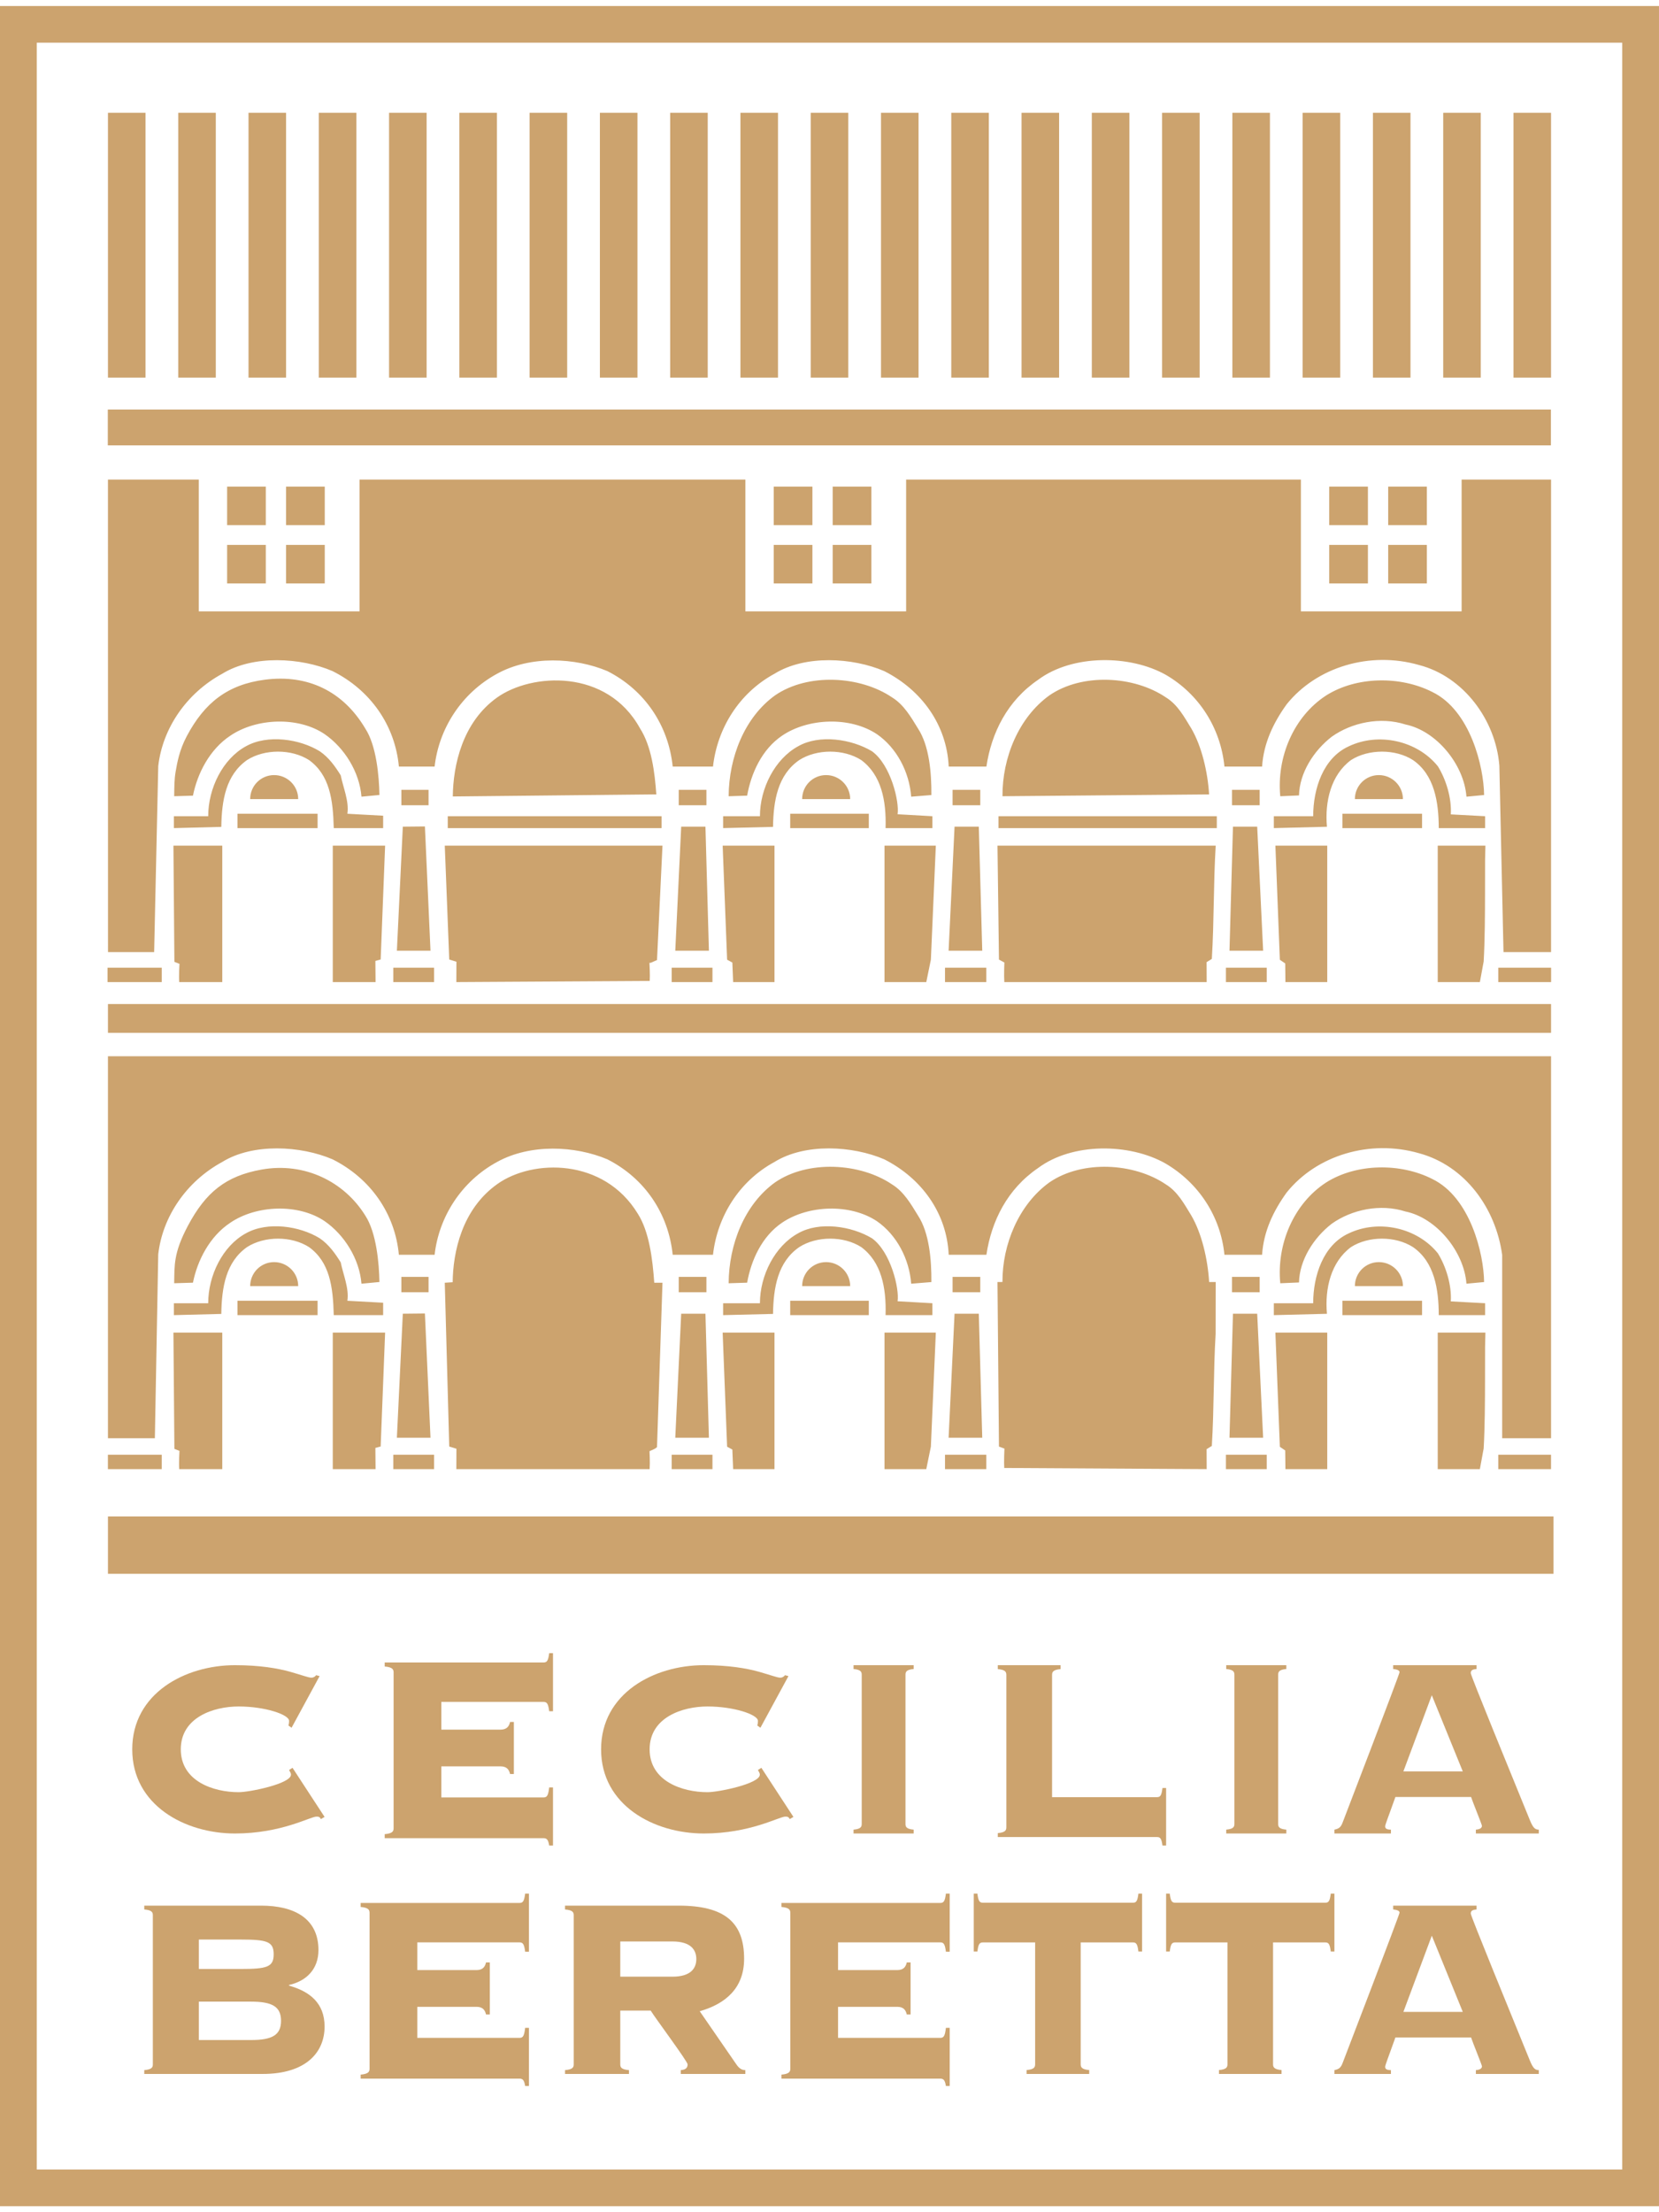 <?xml version="1.0" encoding="UTF-8" standalone="no"?>
<!DOCTYPE svg PUBLIC "-//W3C//DTD SVG 1.1//EN" "http://www.w3.org/Graphics/SVG/1.1/DTD/svg11.dtd">
<svg width="100%" height="100%" viewBox="0 0 138 184" version="1.1" xmlns="http://www.w3.org/2000/svg" xmlns:xlink="http://www.w3.org/1999/xlink" xml:space="preserve" xmlns:serif="http://www.serif.com/" style="fill-rule:evenodd;clip-rule:evenodd;stroke-linejoin:round;stroke-miterlimit:2;">
    <path d="M12.714,171.701c0,0.24 -0.077,0.426 -0.714,0.48l0,0.319l9.847,0c3.622,0 5.153,-1.81 5.153,-3.939c0,-1.97 -1.25,-2.928 -2.959,-3.407l-0,-0.054c1.428,-0.319 2.449,-1.303 2.449,-2.901c0,-2.635 -2.015,-3.699 -4.771,-3.699l-9.719,0l-0,0.318c0.637,0.054 0.714,0.24 0.714,0.48l0,12.403Zm3.827,-10.38l3.469,0c2.194,0 2.756,0.159 2.756,1.225c-0,1.064 -0.562,1.223 -2.756,1.223l-3.469,0l-0,-2.448Zm-0,5.164l4.337,0c1.785,0 2.499,0.426 2.499,1.596c0,1.172 -0.714,1.597 -2.499,1.597l-4.337,0l-0,-3.193Z" style="fill:rgb(204,163,110);"/>
    <path d="M40.745,163.222l-0.317,0c-0.08,0.361 -0.266,0.639 -0.795,0.639l-4.922,-0l-0,-2.306l8.496,0c0.29,0 0.396,0.139 0.476,0.778l0.317,0l0,-4.833l-0.317,0c-0.08,0.638 -0.186,0.777 -0.477,0.777l-13.206,0l-0,0.333c0.662,0.056 0.741,0.251 0.741,0.501l-0,12.944c-0,0.25 -0.079,0.444 -0.741,0.501l-0,0.333l13.206,0c0.291,0 0.397,0.138 0.477,0.611l0.317,0l0,-4.833l-0.317,0c-0.08,0.694 -0.186,0.832 -0.477,0.832l-8.495,0l-0,-2.583l4.922,0c0.529,0 0.715,0.278 0.795,0.639l0.317,0l-0,-4.333Z" style="fill:rgb(204,163,110);"/>
    <path d="M51.596,167.23l2.53,0c0.335,0.559 3.072,4.232 3.072,4.471c0,0.319 -0.206,0.453 -0.568,0.48l-0,0.319l5.37,0l-0,-0.319c-0.284,0 -0.516,-0.133 -0.749,-0.48l-3.046,-4.418c2.142,-0.612 3.692,-1.917 3.692,-4.364c0,-3.035 -1.626,-4.419 -5.448,-4.419l-9.449,0l-0,0.319c0.646,0.053 0.723,0.24 0.723,0.48l-0,12.402c-0,0.24 -0.077,0.426 -0.723,0.48l-0,0.319l5.319,0l-0,-0.319c-0.645,-0.054 -0.723,-0.24 -0.723,-0.48l0,-4.471Zm0,-5.749l4.337,0c1.523,0 1.988,0.692 1.988,1.464c-0,0.772 -0.465,1.464 -1.988,1.464l-4.337,0l0,-2.928Z" style="fill:rgb(204,163,110);"/>
    <path d="M75.745,163.222l-0.317,0c-0.08,0.361 -0.266,0.639 -0.794,0.639l-4.923,-0l-0,-2.306l8.495,0c0.292,0 0.397,0.139 0.477,0.778l0.317,0l-0,-4.833l-0.317,0c-0.08,0.638 -0.185,0.777 -0.477,0.777l-13.206,0l-0,0.333c0.662,0.056 0.741,0.251 0.741,0.501l-0,12.944c-0,0.25 -0.079,0.444 -0.741,0.501l-0,0.333l13.206,0c0.292,0 0.397,0.138 0.477,0.611l0.317,0l-0,-4.833l-0.317,0c-0.08,0.694 -0.185,0.832 -0.477,0.832l-8.495,0l-0,-2.583l4.923,0c0.528,0 0.714,0.278 0.794,0.639l0.317,0l-0,-4.333Z" style="fill:rgb(204,163,110);"/>
    <path d="M90.603,172.5l-0,-0.324c-0.633,-0.056 -0.708,-0.244 -0.708,-0.488l0,-10.127l4.346,0c0.279,0 0.379,0.136 0.455,0.758l0.304,0l-0,-4.819l-0.304,0c-0.076,0.622 -0.176,0.758 -0.455,0.758l-12.483,0c-0.278,0 -0.379,-0.136 -0.456,-0.758l-0.302,0l0,4.819l0.302,0c0.077,-0.622 0.178,-0.758 0.456,-0.758l4.347,0l-0,10.127c-0,0.244 -0.076,0.432 -0.708,0.488l0,0.324l5.206,0Z" style="fill:rgb(204,163,110);"/>
    <path d="M106.603,172.5l-0,-0.324c-0.632,-0.056 -0.707,-0.244 -0.707,-0.488l-0,-10.127l4.346,0c0.278,0 0.379,0.136 0.455,0.758l0.303,0l-0,-4.819l-0.303,0c-0.076,0.622 -0.177,0.758 -0.455,0.758l-12.484,0c-0.278,0 -0.379,-0.136 -0.455,-0.758l-0.303,0l-0,4.819l0.303,0c0.076,-0.622 0.177,-0.758 0.455,-0.758l4.346,0l-0,10.127c-0,0.244 -0.075,0.432 -0.707,0.488l-0,0.324l5.206,0Z" style="fill:rgb(204,163,110);"/>
    <path d="M119.102,161.001l2.576,6.335l-4.94,0l2.364,-6.335Zm3.267,8.465c0.106,0.346 0.904,2.289 0.904,2.395c0,0.16 -0.134,0.293 -0.505,0.32l0,0.319l5.232,0l0,-0.319c-0.318,0 -0.478,-0.16 -0.743,-0.799c-1.647,-4.046 -4.914,-12.004 -4.914,-12.217c0,-0.266 0.186,-0.32 0.477,-0.346l-0,-0.319l-6.932,0l0,0.319c0.238,0.026 0.531,0.08 0.531,0.266c-0,0.16 -4.489,11.871 -4.728,12.484c-0.159,0.426 -0.319,0.532 -0.691,0.612l-0,0.319l4.702,0l-0,-0.319c-0.372,0 -0.478,-0.107 -0.478,-0.266c-0,-0.16 0.158,-0.506 0.85,-2.449l6.295,0Z" style="fill:rgb(204,163,110);"/>
    <path d="M26.586,139.41l-0.285,-0.078c-0.104,0.131 -0.233,0.208 -0.388,0.208c-0.26,0 -0.777,-0.208 -1.787,-0.494c-1.035,-0.287 -2.512,-0.546 -4.582,-0.546c-4.143,0 -8.544,2.341 -8.544,7c0,4.658 4.401,7 8.544,7c3.857,0 6.265,-1.405 6.783,-1.405c0.181,0 0.284,0.026 0.362,0.208l0.311,-0.182l-2.667,-4.085l-0.285,0.181c0.052,0.13 0.156,0.234 0.156,0.391c-0,0.754 -3.443,1.456 -4.35,1.456c-2.097,0 -4.815,-0.909 -4.815,-3.564c-0,-2.655 2.718,-3.565 4.815,-3.565c2.201,0 4.194,0.677 4.194,1.197c0,0.182 -0.025,0.286 -0.051,0.39l0.258,0.182l2.331,-4.294Z" style="fill:rgb(204,163,110);"/>
    <path d="M42.745,143.222l-0.317,0c-0.08,0.361 -0.266,0.639 -0.795,0.639l-4.922,-0l-0,-2.306l8.495,0c0.291,0 0.397,0.139 0.477,0.778l0.317,0l0,-4.833l-0.317,0c-0.08,0.638 -0.186,0.777 -0.477,0.777l-13.206,0l0,0.333c0.662,0.057 0.741,0.251 0.741,0.501l-0,12.945c-0,0.249 -0.079,0.444 -0.741,0.5l0,0.333l13.206,0c0.291,0 0.397,0.138 0.477,0.611l0.317,0l0,-4.833l-0.317,0c-0.08,0.694 -0.186,0.833 -0.477,0.833l-8.495,0l-0,-2.584l4.922,0c0.529,0 0.715,0.278 0.795,0.639l0.317,0l-0,-4.333Z" style="fill:rgb(204,163,110);"/>
    <path d="M65.586,139.41l-0.285,-0.078c-0.103,0.131 -0.234,0.208 -0.388,0.208c-0.26,0 -0.777,-0.208 -1.787,-0.494c-1.036,-0.287 -2.511,-0.546 -4.582,-0.546c-4.143,0 -8.544,2.341 -8.544,7c0,4.658 4.401,7 8.544,7c3.857,0 6.265,-1.405 6.783,-1.405c0.181,0 0.284,0.026 0.362,0.208l0.311,-0.182l-2.667,-4.085l-0.285,0.181c0.052,0.13 0.156,0.234 0.156,0.391c-0,0.754 -3.444,1.456 -4.35,1.456c-2.097,0 -4.816,-0.909 -4.816,-3.564c0.001,-2.655 2.719,-3.565 4.816,-3.565c2.201,0 4.194,0.677 4.194,1.197c0,0.182 -0.025,0.286 -0.052,0.39l0.259,0.182l2.331,-4.294Z" style="fill:rgb(204,163,110);"/>
    <path d="M76,152.5l0,-0.321c-0.607,-0.053 -0.679,-0.239 -0.679,-0.478l-0,-12.403c-0,-0.239 0.072,-0.426 0.679,-0.479l0,-0.319l-5,0l0,0.319c0.607,0.053 0.68,0.24 0.68,0.479l0,12.403c0,0.239 -0.073,0.425 -0.68,0.478l0,0.321l5,0Z" style="fill:rgb(204,163,110);"/>
    <path d="M87.515,139.315c-0.001,-0.245 0.075,-0.435 0.709,-0.489l0,-0.326l-5.224,0l0,0.326c0.634,0.054 0.71,0.244 0.71,0.489l-0,12.663c-0,0.245 -0.076,0.435 -0.71,0.49l0,0.326l13.239,0c0.279,0 0.381,0.135 0.457,0.706l0.304,0l0,-4.783l-0.304,0c-0.076,0.625 -0.178,0.761 -0.457,0.761l-8.725,0l0,-10.163Z" style="fill:rgb(204,163,110);"/>
    <path d="M107,152.5l0,-0.321c-0.607,-0.053 -0.679,-0.239 -0.679,-0.478l0,-12.403c0,-0.239 0.072,-0.426 0.679,-0.479l0,-0.319l-5,0l0,0.319c0.607,0.053 0.68,0.24 0.68,0.479l0,12.403c0,0.239 -0.073,0.425 -0.68,0.478l0,0.321l5,0Z" style="fill:rgb(204,163,110);"/>
    <path d="M119.101,141.001l2.577,6.335l-4.941,0l2.364,-6.335Zm3.268,8.464c0.106,0.345 0.902,2.288 0.902,2.395c0,0.16 -0.133,0.293 -0.504,0.319l0,0.321l5.233,0l0,-0.321c-0.318,0 -0.479,-0.159 -0.744,-0.798c-1.647,-4.045 -4.914,-12.003 -4.914,-12.216c0,-0.266 0.186,-0.32 0.478,-0.346l0,-0.319l-6.933,0l0,0.319c0.239,0.026 0.532,0.08 0.532,0.266c0,0.16 -4.489,11.87 -4.728,12.482c-0.159,0.426 -0.319,0.533 -0.691,0.612l0,0.321l4.702,0l0,-0.321c-0.372,0 -0.479,-0.106 -0.479,-0.266c0,-0.16 0.16,-0.506 0.85,-2.448l6.296,0Z" style="fill:rgb(204,163,110);"/>
    <path d="M115.473,48.528l3.218,0l0,-3.204l-3.218,-0l0,3.204Zm-4.904,0l3.218,0l0,-3.204l-3.218,-0l0,3.204Zm4.904,-4.851l3.218,-0l0,-3.205l-3.218,0l0,3.205Zm-4.904,-0l3.218,-0l0,-3.205l-3.218,0l0,3.205Zm11.012,-3.788l0,10.963l-13.369,-0l0,-10.963l-32.838,0l0,10.963l-13.37,-0l0,-10.963l-32.098,0l-0,10.963l-13.37,-0l-0,-10.963l-7.556,0l0.004,39.302l3.838,-0.001l0.341,-15.471c0.36,-3.148 2.351,-6.063 5.322,-7.679c2.553,-1.582 6.537,-1.356 9.178,-0.22c3.151,1.578 5.199,4.507 5.517,7.939l2.972,0c0.354,-3.146 2.224,-6.107 5.206,-7.725c2.759,-1.519 6.477,-1.351 9.165,-0.215c3.113,1.579 5.08,4.512 5.434,7.94l3.351,0c0.352,-3.14 2.134,-6.098 5.113,-7.719c2.552,-1.582 6.495,-1.356 9.137,-0.219c3.104,1.575 5.197,4.462 5.358,7.938l3.136,0c0.415,-2.795 1.736,-5.468 4.294,-7.212c2.847,-2.13 7.648,-2.102 10.645,-0.41c2.771,1.618 4.548,4.44 4.861,7.622l3.131,0c0.13,-1.957 0.937,-3.638 2.046,-5.181c2.487,-3.094 6.91,-4.444 11.012,-3.265c3.709,0.959 6.381,4.583 6.679,8.37l0.345,15.506l3.956,-0l0,-39.3l-7.44,0Zm-52.316,8.639l3.218,0l0,-3.204l-3.218,-0l-0,3.204Zm-4.903,0l3.217,0l0,-3.204l-3.217,-0l-0,3.204Zm4.903,-4.851l3.218,-0l0,-3.205l-3.218,0l-0,3.205Zm-4.903,-0l3.217,-0l0,-3.205l-3.217,0l-0,3.205Zm-40.565,4.851l3.218,0l-0,-3.204l-3.218,-0l0,3.204Zm-4.904,0l3.218,0l-0,-3.204l-3.218,-0l0,3.204Zm4.904,-4.851l3.218,-0l-0,-3.205l-3.218,0l0,3.205Zm-4.904,-0l3.218,-0l-0,-3.205l-3.218,0l0,3.205Zm82.959,60.689c-0.313,-3.182 -2.141,-5.981 -4.912,-7.599c-2.997,-1.692 -7.747,-1.744 -10.594,0.387c-2.558,1.745 -3.879,4.417 -4.294,7.212l-3.136,0c-0.161,-3.477 -2.254,-6.364 -5.358,-7.939c-2.642,-1.136 -6.585,-1.362 -9.137,0.22c-2.979,1.621 -4.761,4.58 -5.113,7.719l-3.351,0c-0.354,-3.428 -2.321,-6.36 -5.434,-7.94c-2.688,-1.136 -6.406,-1.304 -9.165,0.214c-2.982,1.619 -4.852,4.579 -5.206,7.726l-2.973,0c-0.317,-3.433 -2.365,-6.361 -5.516,-7.939c-2.641,-1.136 -6.625,-1.362 -9.178,0.22c-2.972,1.617 -4.964,4.532 -5.323,7.681l-0.28,15.295l-3.902,0l0,-31.771l120.041,0l0,31.771l-4.067,0l0,-15.25c-0.532,-3.87 -3.068,-7.408 -6.913,-8.453c-4.102,-1.178 -8.525,0.171 -11.012,3.265c-1.11,1.542 -1.916,3.223 -2.046,5.181l-3.131,0Zm10.851,2.605c0,-1.101 0.886,-1.995 1.993,-1.995c1.106,0 2.003,0.894 2.003,1.995l-3.996,0Zm-45.978,0c-0,-1.101 0.886,-1.995 1.992,-1.995c1.106,0 2.003,0.894 2.003,1.995l-3.995,0Zm-45.915,0c0,-1.101 0.886,-1.995 1.992,-1.995c1.106,0 2.003,0.894 2.003,1.995l-3.995,0Zm103.82,15.222l4.389,0l0,-1.196l-4.389,0l0,1.196Zm-22.654,0l3.393,0l0,-1.196l-3.393,0l0,1.196Zm-23.367,0l3.435,0l0,-1.196l-3.435,0l0,1.196Zm-22.737,0l3.393,0l0,-1.196l-3.393,0l-0,1.196Zm-23.157,0l3.394,0l-0,-1.196l-3.394,0l0,1.196Zm-23.739,0l4.479,0l0,-1.196l-4.479,0l0,1.196Zm114.553,-7.592c-0.001,1.924 -0.015,4.188 -0.113,5.873l-0.316,1.719l-3.505,0l0,-11.351l3.966,0l-0.028,1.189l-0.004,2.57Zm-16.621,6.04l-0.446,-0.305l-0.371,-9.494l4.313,0l0,11.351l-3.479,0l-0.017,-1.552Zm-6.329,-14.009c-0.115,-1.897 -0.611,-4.045 -1.487,-5.541c-0.292,-0.474 -0.573,-0.968 -0.907,-1.422c-0.331,-0.449 -0.711,-0.853 -1.199,-1.154c-2.653,-1.803 -6.968,-2.047 -9.696,-0.169c-2.552,1.841 -3.921,5.178 -3.902,8.283l-0.414,0.003l0.123,13.687l0.454,0.167c-0.004,0.095 -0.049,1.128 -0.015,1.611l16.84,0.096l-0.007,-1.659l0.435,-0.269c0.196,-3.234 0.125,-6.089 0.315,-9.314l0.006,-4.319l-0.546,0Zm-23.528,15.561l-3.476,0l0,-11.351l4.27,0l-0.412,9.483l-0.382,1.868Zm-16.132,-1.628l-0.435,-0.236l-0.371,-9.487l4.312,0l0,11.351l-3.44,0l-0.066,-1.628Zm-6.496,-13.874c-0.139,-1.969 -0.418,-4.254 -1.37,-5.744c-2.829,-4.642 -8.734,-4.551 -11.668,-2.476c-2.979,2.106 -3.704,5.705 -3.73,8.177l-0.657,0.043l0.371,13.623l0.598,0.184l-0.007,1.695l16.079,0c0.041,-0.56 -0.009,-1.477 -0.01,-1.493c0.383,-0.166 0.507,-0.215 0.623,-0.34l0.455,-13.669l-0.684,0Zm-23.182,15.502l-3.56,0l0,-11.351l4.354,0l-0.37,9.469l-0.44,0.12l0.016,1.762Zm-16.311,-1.518l-0.423,-0.166l-0.081,-9.667l4.063,0l-0,11.351l-3.58,0c-0.041,-0.561 0.02,-1.501 0.021,-1.518Zm87.631,-11.408l2.016,0l0.494,10.315l-2.799,0l0.289,-10.315Zm-23.159,0l2.017,0l0.287,10.315l-2.798,0l0.494,-10.315Zm-22.738,0l2.017,0l0.288,10.315l-2.798,0l0.493,-10.315Zm-23.156,-0.001l1.837,-0.019l0.465,10.335l-2.796,0l0.494,-10.316Zm78.159,0.119l6.623,0l0,-1.195l-6.623,0l0,1.195Zm-45.936,0l6.539,0l0,-1.195l-6.539,0l-0,1.195Zm-45.978,0l6.665,0l-0,-1.195l-6.665,0l-0,1.195Zm82.727,-1.902l2.303,0l0,-1.278l-2.303,0l0,1.278Zm-23.242,0l2.303,0l0,-1.278l-2.303,0l0,1.278Zm-22.779,0l2.303,0l-0,-1.278l-2.303,0l0,1.278Zm-23.072,0l2.261,0l-0,-1.278l-2.261,0l-0,1.278Zm86.219,-3.24c0.666,1.073 1.157,2.621 1.076,4l2.852,0.153l0,0.989l-3.854,0c-0.005,-2.154 -0.354,-4.425 -2.146,-5.66c-1.462,-0.935 -3.693,-0.934 -5.154,0.001c-1.662,1.231 -2.192,3.441 -2,5.547l-4.419,0.112l0,-0.987l3.273,0c0,-2.29 0.835,-4.846 2.959,-5.814c2.468,-1.179 5.681,-0.491 7.413,1.659Zm-42.05,5.142l-3.892,0c0.071,-2.297 -0.355,-4.423 -2.023,-5.659c-1.461,-0.935 -3.693,-0.936 -5.154,-0.001c-1.796,1.237 -2.149,3.37 -2.185,5.559l-4.151,0.101l-0,-0.987l3.062,0c0,-2.314 1.244,-4.762 3.176,-5.818c1.759,-1.01 4.447,-0.608 6.147,0.415c1.561,1.128 2.289,4.191 2.127,5.237l2.893,0.164l0,0.989Zm-48.661,-1.194l2.976,0.163l0,1.031l-4.108,0c-0.059,-2.378 -0.343,-4.419 -2.058,-5.659c-1.462,-0.935 -3.694,-0.936 -5.155,-0.001c-1.755,1.239 -2.106,3.325 -2.142,5.559l-3.942,0.101l0,-0.987l2.853,0c0,-2.315 1.203,-4.763 3.134,-5.817c1.802,-1.012 4.488,-0.61 6.144,0.413c0.761,0.517 1.291,1.271 1.745,2.002c0.102,0.505 0.274,1.032 0.407,1.573c0.136,0.551 0.226,1.104 0.146,1.622Zm88.019,-7.424c-2.093,-0.671 -4.474,-0.163 -6.131,1.013c-1.513,1.171 -2.683,3.012 -2.729,4.888l-1.558,0.067c-0.309,-3.238 1.101,-6.621 3.821,-8.386c2.524,-1.595 6.176,-1.636 8.83,-0.285c3.162,1.537 4.28,6.223 4.304,8.569l-1.468,0.139c-0.203,-2.698 -2.518,-5.483 -5.063,-6.004l-0.006,-0.001Zm-41.12,6.005c-0.153,-2.055 -1.202,-4.061 -2.853,-5.202c-2.221,-1.477 -5.708,-1.349 -7.882,0.124c-1.697,1.146 -2.586,3.156 -2.909,4.991l-1.539,0.05c0.016,-3.21 1.306,-6.548 3.858,-8.389c2.727,-1.878 7.085,-1.634 9.738,0.169c0.488,0.301 0.879,0.706 1.22,1.155c0.345,0.454 0.638,0.949 0.929,1.423c0.952,1.45 1.132,3.71 1.119,5.542l-1.681,0.137Zm-45.726,0c-0.167,-2.062 -1.418,-4.064 -3.062,-5.202c-2.18,-1.478 -5.667,-1.349 -7.84,0.124c-1.738,1.144 -2.747,3.155 -3.116,4.992l-1.561,0.047c0.013,-0.786 0.005,-1.38 0.122,-2.054c0.128,-0.732 0.403,-1.564 1.018,-2.722c1.479,-2.787 3.156,-4.145 6.116,-4.677c3.625,-0.651 6.911,1.037 8.633,3.812c0.944,1.438 1.155,4.009 1.184,5.538l-1.494,0.142Zm-30.068,76.728l138,0l0,-183l-138,0l0,183Zm3.06,-3.052l131.88,0l0,-176.896l-131.88,-0l0,176.896Zm122.835,-149.044l3.125,-0l0,-22.021l-3.125,0l0,22.021Zm-5.845,-0l3.124,-0l0,-22.021l-3.124,0l0,22.021Zm-5.846,-0l3.124,-0l0,-22.021l-3.124,0l0,22.021Zm-5.846,-0l3.125,-0l0,-22.021l-3.125,0l0,22.021Zm-5.846,-0l3.125,-0l0,-22.021l-3.125,0l0,22.021Zm-5.846,-0l3.125,-0l0,-22.021l-3.125,0l-0,22.021Zm-5.845,-0l3.125,-0l-0,-22.021l-3.125,0l-0,22.021Zm-5.846,-0l3.125,-0l-0,-22.021l-3.125,0l0,22.021Zm-5.845,-0l3.124,-0l0,-22.021l-3.124,0l-0,22.021Zm-5.846,-0l3.124,-0l-0,-22.021l-3.124,0l-0,22.021Zm-5.846,-0l3.125,-0l-0,-22.021l-3.125,0l0,22.021Zm-5.846,-0l3.125,-0l0,-22.021l-3.125,0l0,22.021Zm-5.845,-0l3.124,-0l0,-22.021l-3.124,0l-0,22.021Zm-5.846,-0l3.125,-0l-0,-22.021l-3.125,0l0,22.021Zm-5.846,-0l3.125,-0l-0,-22.021l-3.125,0l0,22.021Zm-5.845,-0l3.124,-0l0,-22.021l-3.124,0l-0,22.021Zm-5.846,-0l3.124,-0l0,-22.021l-3.124,0l-0,22.021Zm-5.846,-0l3.125,-0l-0,-22.021l-3.125,0l0,22.021Zm-5.846,-0l3.125,-0l0,-22.021l-3.125,0l0,22.021Zm-5.845,-0l3.124,-0l0,-22.021l-3.124,0l-0,22.021Zm-5.846,-0l3.125,-0l-0,-22.021l-3.125,0l-0,22.021Zm103.722,35.059c0,-1.101 0.886,-1.995 1.993,-1.995c1.106,0 2.003,0.894 2.003,1.995l-3.996,-0Zm-45.978,-0c-0,-1.101 0.886,-1.995 1.992,-1.995c1.106,0 2.003,0.894 2.003,1.995l-3.995,-0Zm-45.915,-0c0,-1.101 0.886,-1.995 1.992,-1.995c1.106,0 2.003,0.894 2.003,1.995l-3.995,-0Zm103.82,15.223l4.395,0l0,-1.196l-4.395,0l0,1.196Zm-22.654,0l3.393,0l0,-1.196l-3.393,0l0,1.196Zm-23.367,0l3.435,0l0,-1.196l-3.435,0l0,1.196Zm-22.737,0l3.393,0l0,-1.196l-3.393,0l-0,1.196Zm-23.157,0l3.394,0l-0,-1.196l-3.394,0l0,1.196Zm-23.768,0l4.508,0l0,-1.196l-4.508,0l-0,1.196Zm114.582,-7.593c-0.001,1.924 -0.015,4.188 -0.113,5.874l-0.316,1.718l-3.505,0l0,-11.351l3.966,0l-0.028,1.189l-0.004,2.57Zm-16.621,6.04l-0.446,-0.305l-0.371,-9.494l4.313,0l0,11.351l-3.479,0l-0.017,-1.552Zm-6.539,-0.107l0.007,1.659l-16.834,0c-0.04,-0.578 0.005,-1.612 0.005,-1.629l-0.45,-0.245l-0.123,-9.477l18.151,0c-0.196,3.334 -0.125,6.19 -0.321,9.423l-0.435,0.269Zm-23.318,1.659l-3.476,0l0,-11.351l4.27,0l-0.412,9.484l-0.382,1.867Zm-16.132,-1.627l-0.435,-0.236l-0.371,-9.488l4.312,0l0,11.351l-3.44,0l-0.066,-1.627Zm-6.896,0.023c0.007,0.127 0.057,1.045 0.023,1.509l-16.086,0.095l0.007,-1.695l-0.598,-0.184l-0.371,-9.472l18.109,0l-0.455,9.518l-0.518,0.227l-0.111,0.002Zm-22.782,1.604l-3.56,0l0,-11.351l4.354,0l-0.37,9.47l-0.44,0.12l0.016,1.761Zm-16.311,-1.518l-0.423,-0.166l-0.081,-9.667l4.063,0l-0,11.351l-3.58,0c-0.041,-0.562 0.02,-1.5 0.021,-1.518Zm87.631,-11.408l2.016,0l0.494,10.315l-2.799,0l0.289,-10.315Zm-23.159,0l2.017,0l0.287,10.315l-2.798,0l0.494,-10.315Zm-22.738,0l2.017,0l0.288,10.315l-2.798,0l0.493,-10.315Zm-23.156,-0.001l1.837,-0.018l0.465,10.334l-2.796,0l0.494,-10.316Zm78.159,0.119l6.623,0l0,-1.195l-6.623,-0l0,1.195Zm-45.936,0l6.539,0l0,-1.195l-6.539,-0l-0,1.195Zm-45.978,0l6.665,0l-0,-1.195l-6.665,-0l-0,1.195Zm63.303,0.001l18.161,-0l0,-0.989l-18.161,0l0,0.989Zm-45.81,-0l17.783,-0l-0,-0.989l-17.783,0l-0,0.989Zm65.234,-1.903l2.303,0l0,-1.278l-2.303,-0l0,1.278Zm-23.242,0l2.303,0l0,-1.278l-2.303,-0l0,1.278Zm-22.779,0l2.303,0l-0,-1.278l-2.303,-0l0,1.278Zm-23.072,0l2.261,0l-0,-1.278l-2.261,-0l-0,1.278Zm86.219,-3.24c0.666,1.073 1.157,2.62 1.076,4l2.852,0.153l0,0.989l-3.854,0c-0.005,-2.154 -0.354,-4.425 -2.146,-5.66c-1.462,-0.935 -3.693,-0.933 -5.154,0.001c-1.662,1.231 -2.192,3.441 -2,5.547l-4.419,0.112l0,-0.988l3.273,0c0,-2.289 0.835,-4.845 2.959,-5.813c2.468,-1.179 5.681,-0.49 7.413,1.659Zm-42.05,5.142l-3.892,0c0.071,-2.297 -0.355,-4.423 -2.023,-5.659c-1.461,-0.934 -3.693,-0.936 -5.154,-0.001c-1.796,1.237 -2.149,3.371 -2.185,5.559l-4.151,0.101l-0,-0.988l3.062,0c0,-2.313 1.244,-4.761 3.176,-5.817c1.759,-1.01 4.447,-0.608 6.147,0.415c1.561,1.128 2.289,4.191 2.127,5.237l2.893,0.164l0,0.989Zm-48.661,-1.194l2.976,0.163l0,1.031l-4.108,0c-0.059,-2.377 -0.343,-4.419 -2.058,-5.66c-1.462,-0.934 -3.694,-0.934 -5.155,0c-1.755,1.239 -2.106,3.325 -2.142,5.559l-3.942,0.101l0,-0.988l2.853,0c0,-2.314 1.203,-4.761 3.134,-5.816c1.802,-1.012 4.488,-0.61 6.144,0.413c0.761,0.517 1.291,1.271 1.745,2.002c0.102,0.505 0.274,1.032 0.407,1.574c0.136,0.55 0.226,1.103 0.146,1.621Zm88.019,-7.424c-2.093,-0.671 -4.474,-0.163 -6.131,1.013c-1.513,1.171 -2.683,3.012 -2.729,4.888l-1.558,0.067c-0.309,-3.237 1.101,-6.621 3.821,-8.385c2.524,-1.595 6.176,-1.637 8.83,-0.285c3.162,1.536 4.28,6.223 4.304,8.568l-1.468,0.139c-0.203,-2.698 -2.518,-5.483 -5.063,-6.003l-0.006,-0.002Zm-33.525,5.966c-0.02,-3.209 1.349,-6.546 3.901,-8.387c2.728,-1.878 7.043,-1.633 9.696,0.169c0.488,0.301 0.868,0.705 1.199,1.154c0.334,0.454 0.615,0.948 0.907,1.422c0.876,1.496 1.372,3.644 1.484,5.492l-17.187,0.15Zm-7.595,0.039c-0.153,-2.055 -1.202,-4.061 -2.853,-5.202c-2.221,-1.476 -5.708,-1.349 -7.882,0.125c-1.697,1.146 -2.586,3.156 -2.909,4.99l-1.539,0.05c0.016,-3.21 1.306,-6.548 3.858,-8.389c2.727,-1.878 7.085,-1.633 9.738,0.169c0.488,0.301 0.879,0.706 1.22,1.156c0.345,0.453 0.638,0.949 0.929,1.422c0.952,1.45 1.132,3.71 1.119,5.542l-1.681,0.137Zm-38.129,-0.019c0.027,-2.576 0.791,-6.165 3.68,-8.227c2.86,-2.042 9.144,-2.435 11.895,2.566c0.953,1.49 1.223,3.63 1.354,5.489l-16.929,0.172Zm-7.597,0.019c-0.167,-2.062 -1.418,-4.064 -3.062,-5.201c-2.18,-1.478 -5.667,-1.35 -7.84,0.123c-1.738,1.145 -2.747,3.155 -3.116,4.993l-1.561,0.046c0.013,-0.786 0.005,-1.38 0.122,-2.053c0.128,-0.733 0.308,-1.78 0.923,-2.938c1.479,-2.787 3.402,-4.301 6.514,-4.702c3.586,-0.462 6.512,0.992 8.33,4.052c0.944,1.438 1.155,4.01 1.184,5.538l-1.494,0.142Zm-21.088,19.643l120.041,0l0,-2.397l-120.041,0l0,2.397Zm0,44.995l120.241,0l0,-4.773l-120.241,0l0,4.773Zm-0.012,-93.859l120.041,0l0,-2.979l-120.041,-0l-0,2.979Z" style="fill:rgb(204,163,110);"/>
</svg>
